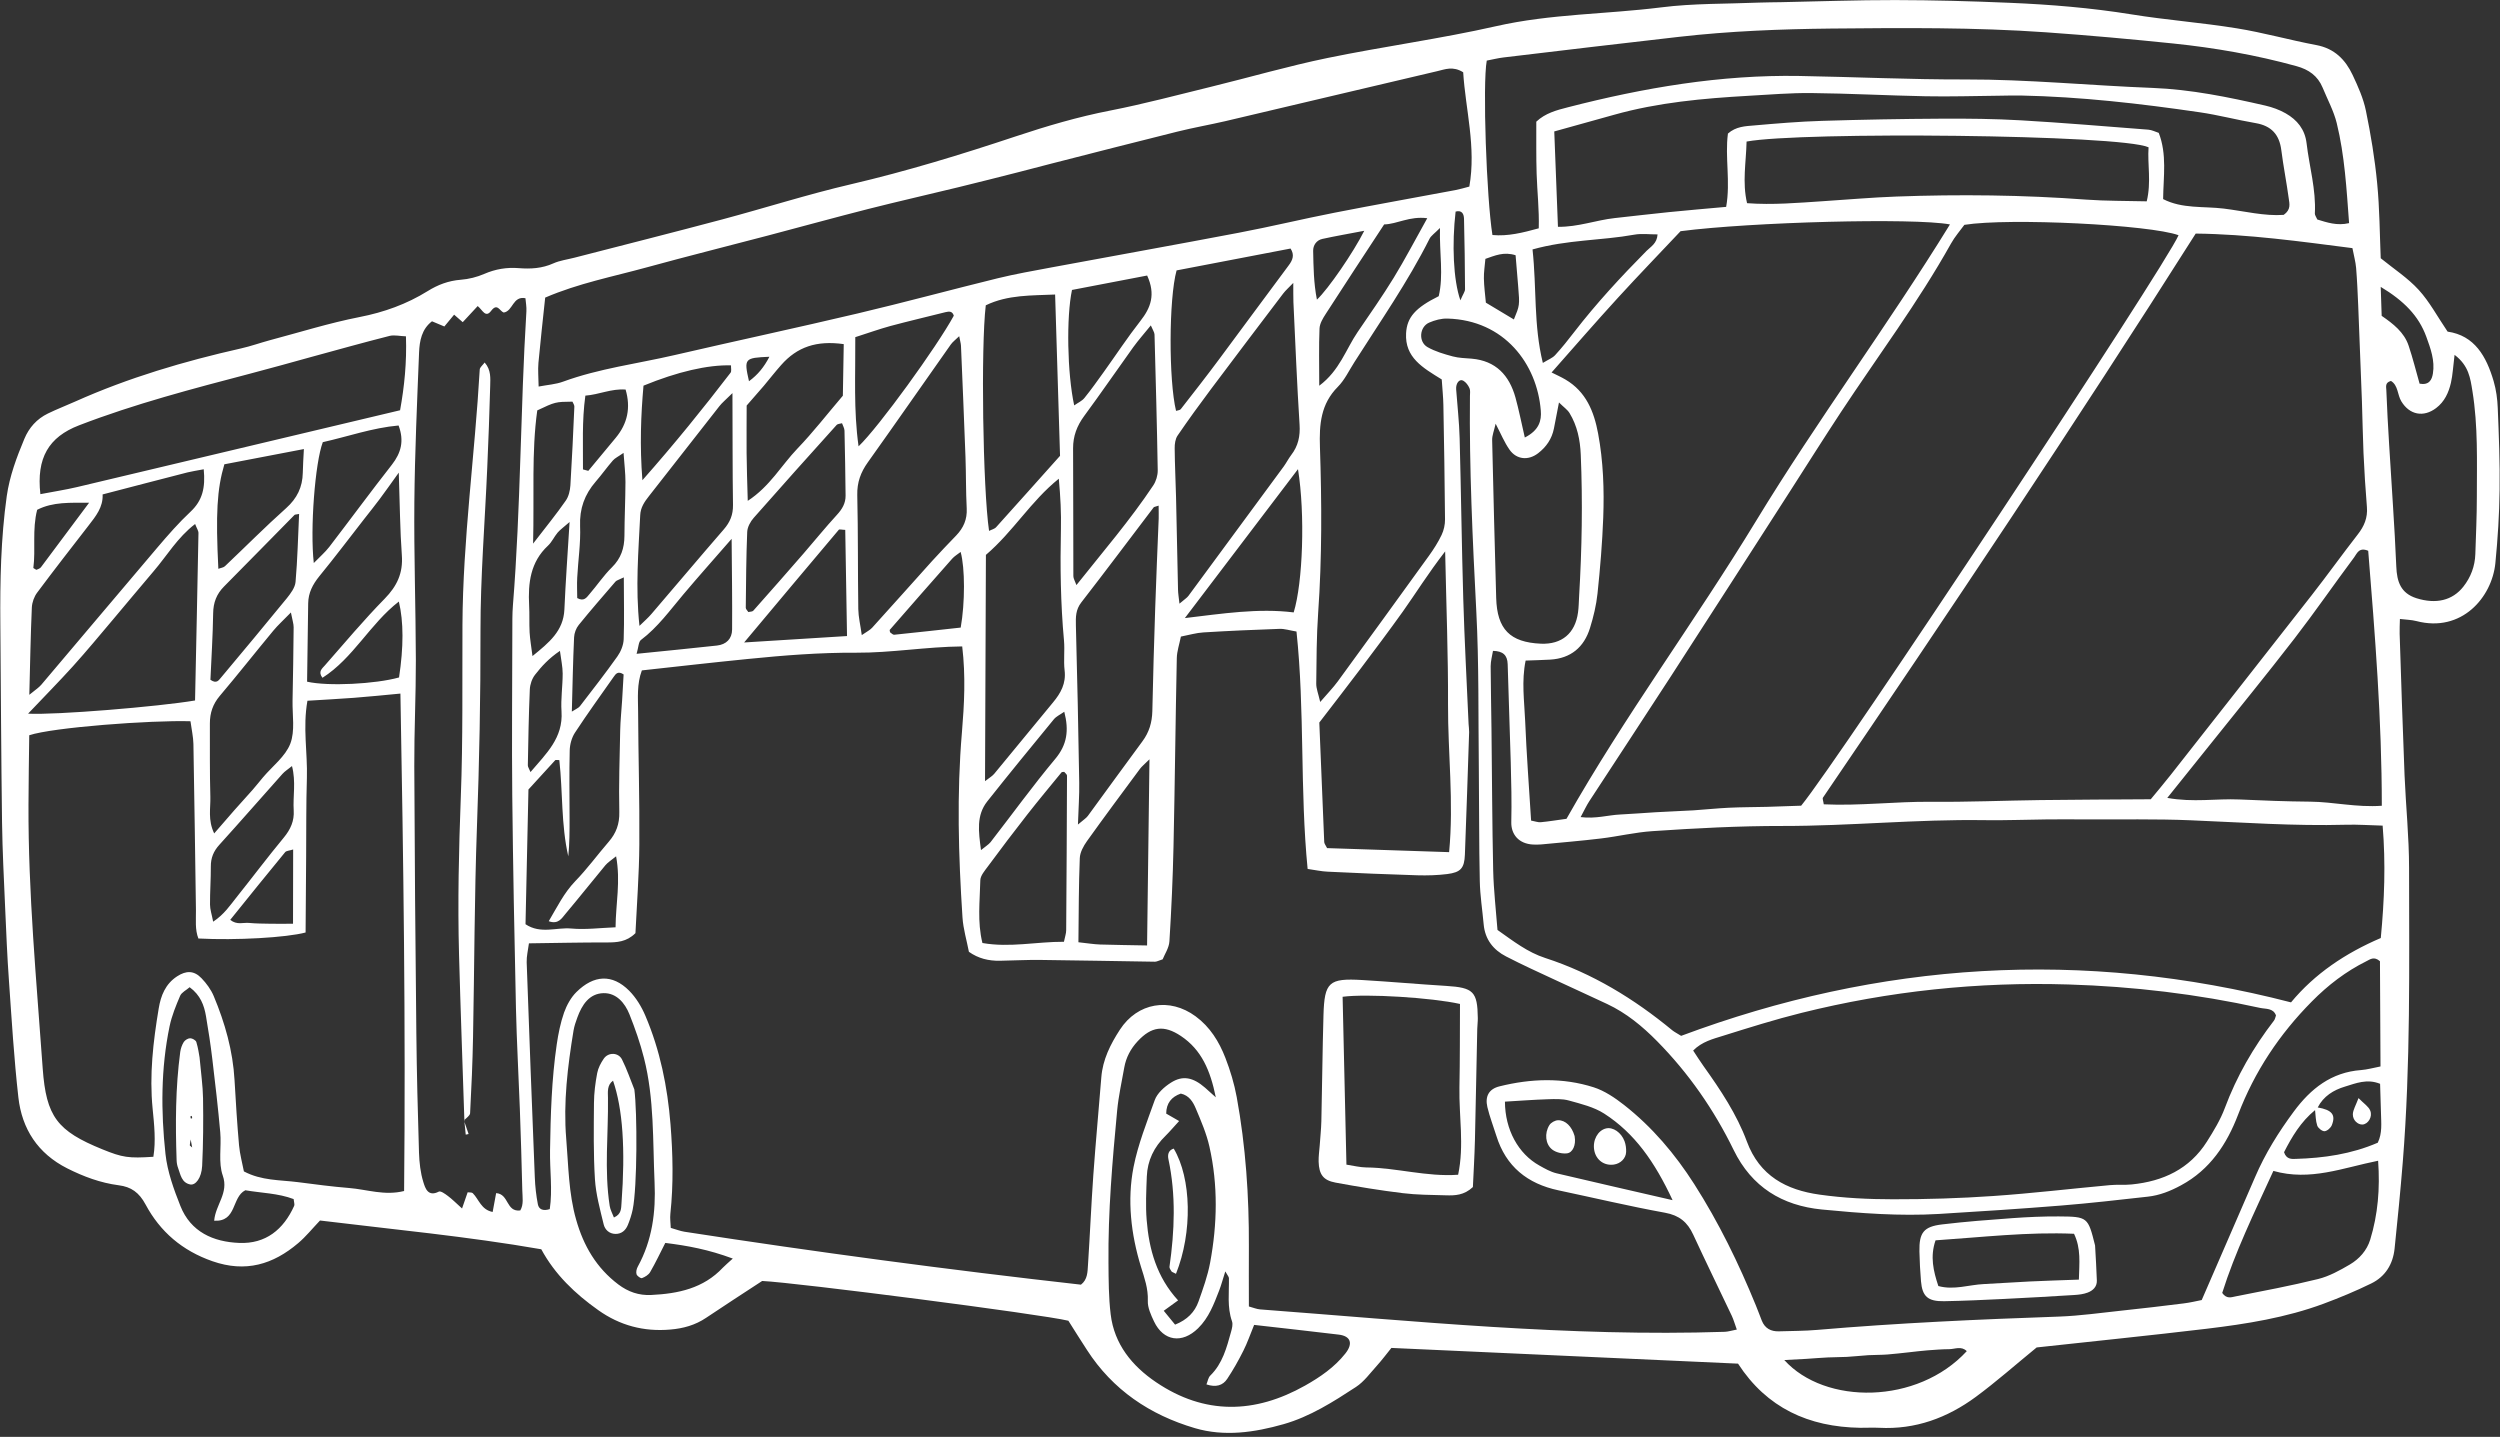 <?xml version="1.0" encoding="UTF-8" standalone="no"?><svg xmlns="http://www.w3.org/2000/svg" xmlns:xlink="http://www.w3.org/1999/xlink" fill="#ffffff" height="2103.2" preserveAspectRatio="xMidYMid meet" version="1" viewBox="-0.4 -0.1 3659.3 2103.2" width="3659.3" zoomAndPan="magnify"><rect x="-0.4" y="-0.1" width="3659.3" height="2103.2" fill="#333333" stroke="none"/><g id="change1_1"><path d="M3229.7,1944.8c58.1-7,116-16.2,171.2-36.7c23.6-8.8,47-18.5,69.6-29.6c20.5-10,31.7-28.1,34.1-50.9 c4.4-42.3,8.6-84.6,12-126.9c11.5-143.3,9.3-287,9.2-430.5c0-45.1-4.7-90.3-6.6-135.4c-2.8-69-4.9-138.1-7.2-207.2 c-0.2-6.5,0.2-13.1,0.4-21.7c9,1.1,16.9,1.2,24.2,3.1c66.2,17.3,110.5-34.8,115.5-84.7c3.5-35.7,5.8-71.6,6.2-107.5 c0.6-39.9-1.1-79.8-2.7-119.7c-0.5-13.1-2.3-26.6-6-39.2c-10.6-36.2-27.8-66.9-67.4-72.6c-15-22.1-26.4-43.7-42.3-61.1 c-15.8-17.3-36.1-30.5-55.6-46.3c-1.5-35.5-1.6-72.8-5.2-109.7c-3.4-35.7-9.3-71.2-16.5-106.3c-3.7-18-11.5-35.4-19.4-52.2 c-10.6-22.5-26.6-38.8-53-43.8c-39.1-7.3-77.6-18.3-116.9-24.6c-51.1-8.3-103-12.1-154.1-20.4C3060.3,11.4,3000.8,6.5,2941,4 c-55.7-2.4-111.5-3.9-167.3-4c-55.8-0.1-111.6,2-167.4,3.1c-10.6,0.2-21.3,0.2-31.9,0.6c-47.8,2-96,1-143.3,7 c-80.4,10.1-161.7,9.4-241.5,27.5c-81.6,18.5-164.9,29.7-247,46.6c-57.2,11.8-113.5,28.2-170.3,42.1c-49.1,12-98,25.1-147.5,34.8 c-47.2,9.2-93,22.7-138.4,37.8c-79.5,26.5-159.5,51-241.2,70.1c-63.4,14.8-125.6,34.7-188.5,51.5c-72,19.2-144.2,37.4-216.3,56 c-10.3,2.7-21.2,4-30.8,8.3c-16.4,7.4-33.2,8.4-50.6,7c-17.6-1.4-34.1,1.3-50.5,8.4c-10.8,4.7-22.8,7.7-34.5,8.6 c-17.9,1.4-33.5,7.3-48.4,16.6c-30.8,19.1-63.9,31-99.8,38c-44.2,8.7-87.5,22.3-131.2,33.9c-14.1,3.8-27.9,8.8-42.2,12 c-83.2,18.8-164.6,42.8-242.6,77.7c-13.3,6-27,11.2-40.1,17.6c-16.2,7.9-27.6,20.6-34.5,37.2c-11.3,27-21.5,54.3-25.7,83.6 C0.8,788.1-0.4,850.5,0.1,913c0.8,97.1,1.2,194.1,2.5,291.2c0.6,41.2,2.7,82.4,4.5,123.6c1.6,35.9,3,71.7,5.6,107.5 c4,57,7.4,114.1,13.8,170.9c5.2,46.2,28.5,82.1,71.4,103.8c24,12.1,48.7,21.3,75.4,24.8c18.3,2.3,29.9,10.5,39.4,28.2 c21.3,39.8,53.7,67.6,97.9,83c48.5,16.9,88.7,4.8,125.6-26.6c11.1-9.4,20.3-20.9,31.8-33c107.1,13.1,215.3,23.2,323.9,42.1 c19.9,36.9,49.5,65.1,83.4,89.1c31.6,22.5,66.8,31.8,105.5,28.4c18.9-1.6,36.4-6.4,52.4-17.2c26.4-17.8,53.2-35,82-53.9 c49.5,2.3,409.5,48.7,448.2,58.2c8.6,13.6,17.7,28.2,27.1,42.6c37.8,58.7,92.3,95.2,158,114.6c43.3,12.8,87.4,6.3,129.9-5.8 c38.6-11,72.7-32.7,106-54.5c11.9-7.8,20.7-20.2,30.5-31c7.9-8.8,14.9-18.2,21.3-26.1c171.2,7.8,339.4,15.4,507.4,23 c42.1,64.9,103.4,92.7,178.7,93.9c9.3,0.1,18.6-0.5,27.9,0c52.9,2.8,99.7-14.5,141.5-45.3c29.8-22,57.7-46.7,89-72.3 C3060.7,1963.4,3145.3,1954.9,3229.7,1944.8z M2611.3,1990.6c13.9-0.7,23-1.2,32.2-1.7c10.5-0.7,21.1-1.6,31.6-2.1 c9.2-0.5,18.5-0.3,27.7-0.8c10.6-0.6,21.1-1.8,31.6-2.5c9.2-0.5,18.5-0.3,27.7-1c10.5-0.8,21-2.1,31.5-3.2c9.2-1,18.4-2.2,27.6-2.9 c10.5-0.8,21.1-1.6,31.7-1.7c8.3-0.1,17.6-5,25.5,2.9C2806.3,2056,2670.8,2056.6,2611.3,1990.6z M1625.3,1923.6 c-3-25-3-50.3-3.2-75.6c-0.7-74.5,5.7-148.6,12.7-222.6c2-21.1,6.7-42,10.4-62.9c2.6-14.7,9.3-27.4,19.6-38.5 c20.1-21.6,38.4-24.3,63.3-7.7c30.2,20.2,43.1,50.4,51.1,89.8c-8-7.2-11.8-10.7-15.7-14.1c-17.6-15.2-32.6-18.5-50.1-7.3 c-9.6,6.1-20,15.4-23.6,25.5c-11.5,32.3-24.5,64.8-31,97.9c-9.5,48.5-3.8,98.2,10.8,145.8c5.1,16.5,10.8,32.1,10.1,50.1 c-0.4,9.9,4.6,20.7,9.1,30.2c13.8,29,41.2,32.8,64.5,9.9c15.7-15.4,23.1-35.4,30.8-55.2c3.2-8.2,5.4-16.9,9-28 c3.1,5.7,5.2,7.7,5.3,9.8c0.4,21.1-2.8,42.4,4.5,63.2c1.6,4.5,0,10.5-1.4,15.5c-6.4,23-12.3,46.3-30.4,64c-3.1,3-3.7,8.4-5.6,12.9 c13.9,4.6,24,1.6,30.4-8.1c8.8-13.2,16.6-27.1,23.7-41.3c5.9-11.7,10.1-24.1,15.7-37.7c42.2,4.8,83,9.3,123.7,14.2 c17.7,2.1,21.5,13,9.8,27.7c-16,20.2-36.9,34.5-58.9,46.9c-73.5,41.4-147,43.2-218.1-4.9C1656.9,1999.5,1630.5,1967.6,1625.3,1923.6 z M1725.5,1640.8c-8.1-4.7-13.4-7.8-18.9-10.9c0.1-15.1,7.7-24.6,21.4-29.3c12.2,2.7,17.9,12.3,21.9,21.8c7.7,18.2,15.7,36.8,20,56 c12.7,56.3,11.5,113.2,1,169.6c-3.6,19.4-10.4,38.3-17,56.9c-5.5,15.5-16.5,26.8-34.3,33.9c-5.5-6.7-10.9-13.2-16.6-20.3 c7.8-5.6,13.6-9.9,21-15.2c-31.3-34.1-42.6-74.7-46-117.7c-1.7-21-0.6-42.3,0.2-63.5c0.9-23.5,10.6-43.4,27.5-59.8 C1712,1656.1,1717.6,1649.3,1725.5,1640.8z M828.4,1666.7c-4.4-53.1,2.1-106,10.7-158.4c1.1-6.5,3.3-12.9,5.6-19.1 c6.7-18.4,17.4-35.1,38.3-35.6c18.8-0.4,31.2,14.2,37.9,30.9c8.3,20.8,15.8,42.2,21.3,64c15.2,59.8,12.8,121.2,15.5,182.1 c2,43.3-3.4,84.7-24.5,123.2c-1.8,3.2-2.9,7.9-1.9,11.2c0.8,2.6,6.1,6.4,8,5.7c4.5-1.7,9.7-4.8,12-8.9c7.9-13.6,14.6-27.9,22.1-42.6 c32.4,4,63,9.6,98.8,22.9c-6.7,6.2-10.9,9.5-14.5,13.3c-28.5,30.4-65.5,38.1-104.9,40c-18.2,0.9-33.7-4.6-48.1-15.4 c-32.1-24.2-51-56.6-61.8-94.9C831.8,1746.3,831.7,1706.2,828.4,1666.7z M241.8,1688.9c-6.7-62.2-6.8-124.9,6-186.7 c3.2-15.4,9.3-30.3,15.5-44.8c2.2-5,8.9-8.1,13.9-12.5c15.8,11.6,21.2,26.5,23.9,42.3c3.6,21,6.8,42,9.3,63.1 c4.3,35.7,8.4,71.3,11.6,107.1c1.9,21.1-3.1,44.1,3.7,63.3c9,25.5-10.7,42.5-12.6,66c33.5,1.8,25.3-34.5,45.6-44.6 c22.9,4,48,4.3,70.7,12.9c0.5,4.9,1.7,7.9,0.8,9.9c-15.6,34.7-41.7,55.9-80.4,54.3c-37.9-1.5-71-16-86.1-54 C254,1740.8,244.6,1714.9,241.8,1688.9z M42.4,1076.1c34.4-11.5,177.5-22.2,236-20.5c1.7,12.6,4.1,22.9,4.3,33.2 c1.5,81,2.5,162.1,3.7,243.1c0.2,14.2-1.6,28.7,3.6,41.7c55,2.9,128.8-1.3,156.9-8.8c0.3-36.6,0.5-73.6,0.8-110.6 c0.3-38.5-0.1-77.1,1.1-115.6c1.1-36.8-6.2-73.8,0.8-113c23.5-1.5,45.8-2.6,68.1-4.3c22.3-1.7,44.6-4,68-6.2 c4.4,243.3,7.8,485.4,5.4,728.1c-28.6,7.2-54.4-2.3-80.5-4.4c-25.1-2-50.2-5.4-75.2-8.6c-26-3.3-53-2-78.8-15.7 c-2.4-12.4-5.9-25.1-7.1-38.1c-2.8-31.8-4.8-63.6-6.6-95.4c-2.4-43-14-83.8-30.5-123.2c-4-9.5-10.6-18.5-17.8-26 c-11.1-11.6-22.6-11.4-35.8-2.8c-17.1,11.2-23.8,28.2-26.9,47c-8.1,48.6-13.8,97.2-8.9,146.7c2.3,23.3,4.9,47.1,1.1,70.4 c-36.4,2.4-45.1,1.1-74.6-10.9c-66.2-26.9-82.3-47.8-87.4-118.4c-9.1-128.5-21.3-256.9-20.8-385.9 C41.4,1143.6,42,1109.3,42.4,1076.1z M471.6,992c45.2-28.8,69.5-78.9,111.8-111.6c7.1,29.6,7,66.5,0.3,111.1 c-34.9,9.7-103.7,13.2-134.6,6.2c0.5-37.9,1.1-76.3,1.6-114.7c0.2-15.3,6.6-27.6,16.2-39.5c22.7-27.7,44.3-56.4,66.3-84.6 c7.3-9.4,14.9-18.7,22-28.3c7.8-10.4,15.2-21,28.1-38.9c1.6,47.1,1.8,84.2,4.5,121.1c1.9,26-7.1,45-25.1,63.4 c-30.6,31.2-58.8,64.9-87.7,97.8C471.3,978.3,464.6,983,471.6,992z M311.6,1349c-2-10.6-4.6-17.9-4.6-25.2 c-0.1-18.5,1.3-37,1.2-55.5c-0.1-12.7,4-22.6,12.6-32c31.1-34.3,61.5-69.2,92.3-103.7c3.3-3.7,7.8-6.5,13.9-11.4 c6,23.3,1.2,44.3,2.5,65c1,15.2-4.6,27.7-14.5,39.7c-23.6,28.5-45.8,58.1-68.9,87C336.4,1325,327.8,1338.3,311.6,1349z M417,1247.2 c1.8-2.1,6.1-2.1,11.7-3.9c-0.1,36.3-0.1,70.3-0.2,108.7c-14.7,0-23.7,0.2-32.8,0c-10.6-0.2-21.2-0.2-31.7-1.2 c-8.3-0.8-17.7,3.4-27.4-4.5C363.9,1312.4,390.3,1279.6,417,1247.2z M307.5,1166.2c-1-35.8-0.6-71.6-0.7-107.5 c0-15.1,4.3-28.1,14.4-40.1c26.6-31.4,52.1-63.8,78.4-95.5c6.6-8,14.4-15,25.8-26.7c2.2,11.4,4,16.5,4,21.6 c-0.3,35.8-0.9,71.7-1.6,107.5c-0.4,21.2,3.9,44.3-3.3,63c-7.2,18.6-26,32.8-39.7,48.9c-5.2,6.1-10,12.4-15.3,18.4 c-8.8,10-17.8,19.7-26.6,29.7c-9.4,10.6-18.7,21.4-29.8,34.3C303.6,1200,308,1182.7,307.5,1166.2z M307.6,994.9 c1.4-31.3,3.5-64.3,4-97.3c0.2-15.7,5-28.2,15.9-39.2c34.5-34.8,68.8-69.9,103.2-104.8c0.7-0.7,2.4-0.5,6.7-1.4 c-1.6,33.7-2.3,66.7-5.2,99.5c-0.7,8.3-7.2,16.9-12.8,23.9c-31.9,39.1-64.3,77.9-96.7,116.6C319.6,995.7,316.6,1001.2,307.6,994.9z M319.2,832.5c-4-80.4-2-116.6,8.8-153c36.3-7,73.8-14.2,116.4-22.3c-0.7,13.8-1.4,24.3-1.6,34.7c-0.4,21-8.3,37.4-24.4,51.8 c-30.7,27.4-59.7,56.7-89.6,85C326.6,830.8,322.7,831.1,319.2,832.5z M472.1,647.1c36.4-8.1,72.6-21,110.9-24.4 c8.5,22.6,3.6,40.2-9.8,57.4c-31.1,39.7-61,80.4-91.7,120.4c-6.2,8-14.1,14.7-22.6,23.5C453.3,774.2,460.7,677.3,472.1,647.1z M40.7,1044.5c24.3-25.6,45.4-47,65.5-69.2c20.4-22.6,39.8-46.1,59.5-69.4c19.7-23.2,39-46.8,58.8-69.9 c19.5-22.7,34.8-49.3,60.7-69.1c2.4,6.4,5,9.9,4.9,13.3c-1.5,81.8-3.3,163.6-5,245C232.1,1034.2,79.7,1046.8,40.7,1044.5z M54.1,867.2c24.6-33,49.9-65.5,75.1-98c10.6-13.7,21.5-27,20.6-45.6c42-10.9,83-21.7,124.1-32.2c6.3-1.6,12.9-2.5,23.9-4.6 c2.6,27-1.8,45.6-19.1,61.9c-17.4,16.3-33.2,34.4-48.7,52.6c-56.8,66.8-113.2,134-169.9,200.8c-3.8,4.5-9.1,7.7-17.6,14.8 c1.2-46,1.9-87,3.7-127.9C46.6,881.5,49.6,873.1,54.1,867.2z M130,735.8c-23.4,31.5-46.8,62.9-70.4,94.3c-1.4,1.9-4.2,2.8-6.5,3.8 c-0.6,0.2-1.7-0.9-4.7-2.6c3.6-27.3-1.9-56.1,5.6-85.2C77.1,734.3,102.3,735.8,130,735.8z M593.8,492.2c1.3,38.2-2.3,73.4-8.6,108.2 c-158.5,37.7-315.8,75.2-473.1,112.5c-16.6,3.9-33.6,6.5-53.4,10.3c-6-53.1,12.2-83.6,56.5-100.7c81.9-31.6,166.6-53.6,251.3-75.9 c29.5-7.7,58.9-16,88.3-24.1c38.4-10.5,76.7-21.2,115.3-31C577,489.9,584.8,491.9,593.8,492.2z M768.7,436.4 c0.5,6.2,1.8,12.8,1.4,19.2c-8.8,143.2-8.2,286.8-19.7,429.9c-1.1,13.2-0.8,26.6-0.9,39.9c-0.1,79.7-0.9,159.4-0.1,239.2 c1.1,103.6,3.1,207.2,5.4,310.9c1.1,49.1,3.9,98.3,5.7,147.4c1.4,39.8,2.7,79.6,3.6,119.5c0.2,9.9,2.3,20.6-3,29.3 c-21.1,2.4-16.2-24.1-35.3-25.4c-1.6,9-3.3,18.1-5.1,27.6c-16.9-3.3-20-18.4-29.1-27.5c-1.4-1.4-4.7-0.9-7.5-1.3 c-2.1,6-4.2,12.1-8.2,23.7c-9.2-8.3-14.6-13.8-20.8-18.4c-4-3-10.5-7.7-13.2-6.3c-16,8.3-20-5.5-22.6-13.8 c-4.3-13.7-5.9-28.6-6.4-43c-1.8-58.4-3.3-116.9-3.9-175.3c-1.4-130.2-2.5-260.4-3-390.6c-0.2-51.8,2.4-103.6,2.3-155.4 c-0.2-77-2.9-154.1-2.2-231.1c0.7-73,4-146.1,6.9-219.1c0.7-17,3.9-34.2,18.9-45.6c6.6,2.8,12.4,5.2,18.1,7.6 c5.2-6.3,9.7-11.8,14.3-17.3c5,4.4,8.6,7.5,12.6,11c8.2-8.9,15.1-16.3,21.9-23.6c7.1,5.7,11.4,18,19.7,7c9.1-12.1,12.5,0.5,18.4,2.5 C750.6,455.3,749.9,432.8,768.7,436.4z M802.8,1348.3c14.1,5.1,19.1-4.4,24.7-11c19.7-23.4,38.7-47.4,58.2-70.9 c3.7-4.4,9-7.6,15.7-13.1c6.8,36.8-0.5,69.3-0.8,103.9c-22.8,0.9-44,3.7-64.8,1.8c-21.7-2-44.9,8.5-67-6.3 c1.4-65.4,2.8-130.4,4.3-197.2c12.5-13.7,25.8-28.4,39.2-42.9c0.6-0.7,2.6-0.1,6-0.1c5.2,46.7,2.5,94.4,13.1,140.8 c1.9-18.5,1.9-36.9,1.9-55.3c-0.1-33.2-0.6-66.4,0.2-99.6c0.2-8.8,2.9-18.8,7.7-26.1c18.2-27.8,37.7-54.7,56.8-81.9 c2.9-4.2,6.3-8.8,14.4-3.3c-0.7,12-1.4,25-2.2,38.1c-0.9,14.6-2.5,29.2-2.8,43.8c-0.8,39.8-2.2,79.7-1.3,119.5 c0.4,17.4-4.6,30.9-15.5,43.5c-16.5,19.1-31.5,39.7-49,57.7C825,1307,815,1327.7,802.8,1348.3z M2280,331.9 c-1.8-47.2-3.6-92-5.4-139.6c31.6-8.8,59.6-16.5,87.6-24.4c64.4-18.1,130.6-24,197-27.8c30.5-1.7,61.1-4.3,91.6-4 c55.8,0.6,111.5,3.6,167.2,4.7c35.8,0.7,71.7-0.4,107.5-0.8c10.6-0.1,21.2-0.5,31.9-0.3c87.8,1.8,174.9,11.8,261.7,24.5 c27.6,4,54.6,11.2,82.1,15.9c23,3.9,34.7,16.7,37.6,39.6c3,23.7,7.7,47.2,10.9,70.9c1,7.5,3.6,16-7.4,23.8 c-27.9,2.1-57.8-5.5-87.8-9.2c-29.6-3.6-60.8,0.5-88.7-13.9c0.4-33.4,5.8-65.4-6.4-96.9c-5.2-1.7-10.1-4.3-15.2-4.7 c-62.2-4.8-124.5-10.1-186.8-13.7c-38.4-2.2-77-2.6-115.5-2.4c-58.4,0.3-116.9,1.4-175.3,3.2c-33.2,1-66.3,3.8-99.4,6.7 c-13,1.1-26.7,1.5-38.4,11.9c-4.6,34.5,4,70.3-2.6,107.3c-28.7,2.6-56.3,4.9-83.9,7.7c-26.4,2.6-52.8,5.9-79.2,8.7 C2335.8,322.1,2309.4,332.3,2280,331.9z M2391.7,343.4c11-2,22.6-0.3,34.1-0.4c-0.8,13.3-9.9,17.9-16.1,24.1 c-37.4,37.8-73.4,76.7-105.9,118.8c-8.9,11.6-18,23-27.9,33.8c-3.8,4.2-9.8,6.4-18,11.4c-13.7-55.7-8.9-108.9-15.1-166.1 C2294.1,350.6,2343.7,352.1,2391.7,343.4z M2556.1,207.1c78.8-14.7,547.8-10.4,588.4,8.4c-1.8,24.8,4.2,50.9-2.7,79.1 c-30.2-0.8-59.3-0.4-88.3-2.5c-92.7-6.9-185.6-7.9-278.4-4.5c-35.8,1.3-71.5,4.5-107.2,6.8c-36.8,2.4-73.6,5.7-111.1,2.9 C2549.6,266.6,2555.4,237.9,2556.1,207.1z M3188.4,344.2c-19.6,45.8-496.2,766.5-552.4,835c-15.8,0.5-32.9,1.2-50.1,1.7 c-18.6,0.5-37.2,0.4-55.7,1.3c-17.2,0.8-34.4,2.7-51.6,3.8c-18.6,1.1-37.1,1.7-55.7,2.8c-17.2,1-34.5,2.5-51.7,3.3 c-17.9,0.8-35.8,6.6-58,3.8c5.5-10.2,8.6-17,12.7-23.3c39.9-61.2,80.2-122.2,119.9-183.5c58.5-90.4,116.6-181,174.8-271.5 c24.4-38,48.5-76.3,73.3-114c54.1-82.1,113.2-160.9,161.3-247c5.7-10.3,13.7-19.3,19.7-27.6C2940.6,318.5,3146.9,328.9,3188.4,344.2 z M2292.5,1198.4c-14.1,1.9-25.9,3.9-37.7,5c-3.7,0.4-7.6-1.2-14.1-2.4c-3-48.6-6.7-97.3-8.7-146c-1.2-28.9-5.5-58,0.7-88.2 c12.6-0.5,24.3-0.7,36-1.4c30.1-1.8,49.5-18.1,58.2-46.2c5.1-16.4,9.2-33.4,11-50.4c3.9-37,7-74.1,8.4-111.2 c1.5-41.2,0.1-82.4-7.5-123.1c-6-32.3-17.7-61.4-47.9-79.1c-6.2-3.7-12.9-6.6-20.2-10.3c33.4-37.8,64.6-73.8,96.8-109 c30.4-33.3,61.8-65.7,92-97.8c103.2-13.4,340.9-19.8,394.3-9.9c-91.2,148.1-194.2,286.7-283.8,434 C2480.4,909.7,2377.2,1048.6,2292.5,1198.4z M2189.6,875.2c-2.1-77-4.2-153.9-5.9-230.9c-0.2-7.1,2.9-14.2,5.1-24.2 c7.8,15,12.8,27.3,20.3,38c10.3,14.7,27.7,16.2,41.9,5.2c12-9.2,20.1-21.1,23.1-36.1c2.3-11.5,4.5-23.1,7.4-38.2 c6.9,6.9,12.4,10.5,15.5,15.6c11.3,18.6,15.5,39.2,16.4,60.9c2.9,69,1.7,138-2.4,207c-0.5,8-0.5,16-1.6,23.8 c-4.1,30.7-23.8,47.1-54.4,45.8C2209.8,940.1,2190.9,920.9,2189.6,875.2z M2221.8,419.2c2.3,27.7,2.2,27.7-6.3,48.3 c-13.5-8.1-26.8-16.1-41-24.6c-1.1-12.2-2.7-23.8-2.9-35.5c-0.2-9,1.3-18.1,2.2-28.6c14-4.8,26.9-10.8,44.2-5.3 C2219.2,388.5,2220.5,403.9,2221.8,419.2z M2153.8,524.9c-9.3-0.8-18.8-0.9-27.7-3.3c-12.7-3.4-25.7-7.2-37-13.6 c-13.6-7.7-11.9-29.7,2.4-35.9c8.3-3.6,17.9-6.2,26.8-5.9c83.3,2.3,131.2,66.4,136.6,134.7c1.2,14.5-2.3,28.7-23.4,39.4 c-5.2-22.6-8.8-40.8-13.7-58.6C2208.7,549.2,2189.1,528,2153.8,524.9z M2142.5,320.1c0.9,34.4,1.3,68.8,1.5,103.2 c0,3.4-2.8,6.9-6.8,16.2c-10.4-29.9-12.5-82.4-7-129.9C2139.5,307.1,2142.3,313.1,2142.5,320.1z M2109.9,555.3 c0.9,13.9,2.2,25.8,2.4,37.6c1,55.7,2,111.5,2.4,167.2c0.1,7.6-1.7,15.9-5,22.8c-5.1,10.7-11.6,20.9-18.6,30.6 c-44.3,61.4-88.8,122.7-133.4,183.8c-6.8,9.3-14.9,17.5-25.7,30.1c-2.8-12.3-5.9-19.6-5.8-26.9c0.4-34.5,0.4-69.1,2.8-103.5 c5.7-80.9,5.3-161.9,2.6-242.9c-1.1-33,1.2-62.8,26.1-87.9c10.1-10.1,16.5-24,24.4-36.3c37.7-59.4,78.1-117.2,109.8-180.3 c2.3-4.7,7.5-8,15.4-16c-0.9,37.7,5.4,69.1-1.8,99.8c-34.2,17-46.5,30.9-47.8,54.3C2055.8,523.2,2082,538.1,2109.9,555.3z M2025.6,328.4c19.3-0.5,36.8-12.4,63.1-9.1c-18,32.2-32.6,60.3-49.1,87.2c-16.6,27.1-34.9,53.1-52.8,79.4 c-17.2,25.2-26.3,56.3-56.2,78.6c0-31.1-0.7-57.4,0.4-83.7c0.3-7.3,4.9-14.9,9.1-21.4C1968,416,1996.4,373,2025.6,328.4z M1927.2,438.5c-4.8-24.4-5-48-5.5-71.3c-0.2-8.1,4.7-15.7,13.5-17.6c19.2-4.2,38.5-7.5,61.3-11.9 C1980.6,369.4,1943.8,423,1927.2,438.5z M1551.2,667.1c-31.8,35.5-62.5,70.1-93.5,104.4c-2.4,2.7-6.8,3.6-10.4,5.5 c-9.1-62.4-12.1-269.1-4.8-330.2c32.3-15.7,67.4-14.2,101.5-15.8C1546.4,511.7,1548.8,589.6,1551.2,667.1z M1570.3,656.3 c-0.1-18.1,5.7-33.2,16.4-47.7c24.4-33.1,47.6-67,71.6-100.4c7.5-10.4,16.1-20,25.8-32c2.9,6.9,5.3,10.1,5.4,13.4 c1.8,66.3,3.6,132.5,4.7,198.8c0.1,7.4-2.5,16-6.6,22.1c-33.7,50.6-73.3,96.6-112.4,145.8c-2.2-6.1-4.5-9.6-4.5-13.1 C1570.5,780.9,1570.6,718.6,1570.3,656.3z M1568.7,424.3c35.8-6.9,71.9-13.8,110-21.1c12.7,27.8,5.3,47.2-9.9,66.5 c-18.8,24-35.6,49.6-53.4,74.4c-9.3,12.9-18.5,26-28.5,38.3c-3.5,4.4-9.3,6.9-15,10.9C1561.7,546,1560.3,464,1568.7,424.3z M1721.8,395.7c54.9-10.5,110.7-21.2,166.8-32c6,9.2,3.4,16.6-2.9,24.9c-34.2,45.7-67.8,91.8-102,137.6 c-18.2,24.5-37,48.5-55.8,72.6c-1.3,1.6-4.5,1.7-6.9,2.5C1710.2,556.6,1710.3,437.4,1721.8,395.7z M2114.9,807 c1.7,80.8,4.5,152.4,4.2,224c-0.3,71.2,8.6,142.3,1.6,216.2c-61.3-2-120.5-4-178.6-5.9c-2.1-4.2-4.1-6.5-4.2-8.9 c-2.5-58.4-4.9-116.7-7.2-174.9c20.4-26.6,40.8-52.8,60.7-79.2c20.8-27.6,41.5-55.2,61.6-83.3C2072.1,868.1,2089.5,839.9,2114.9,807 z M1733.9,904.6c55.6-73.2,108.6-143,165.6-218c10.6,66.1,7.1,166-6.3,209.7C1841.3,889.9,1789.4,898,1733.9,904.6z M1726,883.5 c-1.1-10-2-15.1-2.1-20.3c-1-45.1-1.8-90.3-2.9-135.4c-0.6-23.9-1.8-47.8-2-71.7c-0.1-6.3,0.9-13.8,4.3-18.7 c15.7-23,32.1-45.6,48.8-67.9c35-46.8,70.4-93.3,105.7-139.9c3.5-4.6,8-8.5,14.8-15.6c0.1,12.4-0.1,20.3,0.2,28.2 c2.8,59.7,5.2,119.4,9,179.1c1.1,17-2,31.4-12.3,44.7c-4,5.3-7,11.3-10.9,16.7c-46.4,63.2-92.9,126.3-139.5,189.4 C1737,875,1733.5,877,1726,883.5z M1690.5,889.8c-1.7,50.3-3.1,100.6-4.2,151c-0.4,16.5-4.6,30.9-14.6,44.3 c-26.9,36.2-53.1,72.8-79.8,109.1c-2.5,3.4-6.5,5.7-14.5,12.6c0.8-24.5,2.2-42.8,1.9-61.1c-1.3-76.9-2.8-153.7-4.9-230.5 c-0.3-12.3-0.3-22.9,7.9-33.5c35.7-46,70.6-92.7,105.9-139.1c0.7-0.9,2.4-0.9,7.3-2.6c0,8.4,0.3,13.6,0.1,18.8 C1693.9,802.4,1691.9,846.1,1690.5,889.8z M1682.1,1111.3c-1.2,94-2.4,182.2-3.5,272.5c-24.1-0.5-46.4-0.7-68.7-1.4 c-9-0.3-18-1.8-31.8-3.3c0.5-44,0.4-83.6,2-123.1c0.3-8.5,5.4-17.7,10.5-24.9c25.4-35.5,51.5-70.6,77.5-105.7 C1670.8,1121.7,1674.7,1118.7,1682.1,1111.3z M1560.2,1361.4c0,5-1.9,10-3.3,17c-40.2-0.2-79,8.9-119.3,1.8 c-7.7-31.2-3.7-61.6-3.1-91.7c0.1-6.9,6.5-14.1,11.1-20.4c18.9-25.6,38.1-51,57.7-76c16.3-20.8,33.3-41.2,50-61.6 c0.6-0.8,2.5-0.6,4-0.8c1.4,1.8,4.1,3.7,4.1,5.5C1561.1,1210.5,1560.8,1286,1560.2,1361.4z M1435.5,1244.2 c-3.6-27.2-7-50.8,9.2-71.3c32-40.4,64.7-80.3,97.4-120.1c3.5-4.3,9.2-6.8,15.3-11.1c7.1,27.5,4.1,48.3-13.2,69 c-33,39.5-63.2,81.3-94.8,122C1446.3,1236.4,1441.9,1238.9,1435.5,1244.2z M1441.4,1143.3c0.5-112.6,0.9-221.1,1.3-331.2 c40.4-34.6,65.4-78.2,106.7-111.5c2.5,26.9,3.6,50.3,3.1,73.9c-1.2,54.4-0.5,108.8,4.5,163c1.3,14.5-0.8,29.3,0.9,43.7 c2.3,19-5.6,33.2-17,46.9c-28.8,34.7-57.2,69.7-86,104.4C1452.1,1135.9,1447.9,1138.2,1441.4,1143.3z M1405.8,918.5 c-32.2,3.5-64.8,7.2-97.4,10.5c-1.9,0.2-4-2.3-6-3.6c-0.1-1.2-0.9-3-0.4-3.6c30.3-34.8,60.7-69.5,91.3-104.1 c3.3-3.7,7.9-6.4,12.4-9.9C1412.2,831.2,1412.2,882.5,1405.8,918.5z M1276.1,918.8c-3.2,3.5-7.9,5.7-15.1,10.7 c-2.1-15.1-4.9-26.5-5.1-38c-0.8-55.7-0.2-111.3-1.5-167c-0.4-18.5,5-33.2,15.4-47.8c40.8-57.2,80.9-115,121.4-172.4 c2.9-4.1,7.1-7.1,12.4-12.3c1.2,6.5,2.4,10.2,2.6,14c2.3,54.2,4.6,108.5,6.6,162.7c0.9,25.2,0.5,50.4,1.8,75.5 c0.8,15.9-4.7,28.3-15.3,39.4c-11.9,12.4-23.9,24.8-35.5,37.6C1334.6,853.7,1305.5,886.4,1276.1,918.8z M1142.9,534.3 c23.5-26.7,52-36.3,91.7-30.7c-0.5,26.1-0.9,52.4-1.3,75.5c-23.5,27.6-43.7,53.7-66.5,77.4c-23.4,24.4-40.2,55.3-72.7,76.5 c-0.7-25.6-1.5-47.9-1.7-70.1c-0.2-23.7,0.1-47.4,0.1-69.4c9.4-10.8,17.3-19.7,25-28.7C1126,554.7,1134.1,544.2,1142.9,534.3z M1095.9,557.9c-7.5-33.4-6.8-34.2,29.9-35.8C1118,537.1,1108.9,548.4,1095.9,557.9z M779,960.2c-1.8-14.2-3.6-24.4-4.2-34.7 c-0.7-13.2,0-26.4-0.7-39.6c-1.7-32.6,1.8-63.3,27.6-87.3c5.7-5.3,9-13,14.1-19.1c3.7-4.3,8.5-7.6,17.5-15.5 c-2.9,47-5.8,87.5-7.6,128.2C824.2,923.5,803.5,940.3,779,960.2z M819.2,952.6c1.7,13.2,4,23.2,4,33.2c0,18.5-2.9,37.1-1.7,55.4 c2.6,39-22.6,61.9-45.4,88.8c-2.1-5.2-4-7.6-3.9-10c0.7-37,1.3-73.9,2.9-110.9c0.3-7.4,3.2-15.9,7.7-21.6 C792.3,975.3,802.9,963.6,819.2,952.6z M1072.5,739.1c0.2,14.3-4.3,25.1-13.5,35.7c-35.6,41-70.5,82.6-105.9,123.8 c-4.7,5.5-10.2,10.3-17.5,17.4c-6.1-56.6-1.4-109.3,1.1-162c0.5-11.4,6.3-19.7,13-28.2c34.4-43.7,68.5-87.7,102.9-131.4 c3.9-5,9-9.1,19.1-19.1C1072,636,1071.7,687.6,1072.5,739.1z M1093.3,778.5c0.3-7.1,4.7-15.2,9.6-20.7 c40.1-45.6,80.7-90.8,121.4-136c1.5-1.6,4.8-1.5,7.8-2.4c1.2,3.6,3.5,7.2,3.6,10.8c0.8,31.7,1.2,63.5,1.6,95.2 c0.1,11.2-5,19.7-12.6,28c-17,18.5-32.7,38-49.2,57c-24.3,27.9-48.7,55.8-73.3,83.4c-1.4,1.6-4.8,1.3-7.2,2 c-1.3-2.1-3.8-4.2-3.8-6.3C1091.6,852.4,1091.8,815.4,1093.3,778.5z M895.3,830.3c-12.2,12-21.8,26.5-33.1,39.5 c-3.8,4.4-7.7,11.1-17.7,5.5c0-9.4-0.6-19.8,0-30.1c1.3-25.1,5.2-50.2,4.2-75.2c-1-25.6,6.6-46.4,22.9-65.2 c8.7-10,16.3-20.8,25-30.8c3.1-3.6,7.9-5.7,15.7-11.2c1.2,16.9,2.8,29.8,2.8,42.6c-0.1,26.3-1.4,52.6-1.5,78.9 C913.5,802.2,908.6,817.2,895.3,830.3z M779.9,795.6c1.8-71.1-2.4-134.1,6.1-195c26.5-12.5,26.5-12.5,51.5-12.8 c1,2.4,2.9,4.9,2.8,7.3c-1.7,38.4-3.4,76.8-5.8,115.2c-0.5,7.7-2.5,16.3-6.8,22.4C814.3,752.1,799.3,770.4,779.9,795.6z M856.4,579 c20.1-1.5,38.1-10.5,58.9-8.9c7.8,26.7,2.8,49.9-14.5,70.7c-13.4,16.1-26.7,32.2-40.1,48.3c-2.6-0.7-5.2-1.4-7.8-2.1 C853.2,651.9,851.2,616.8,856.4,579z M941.5,564.4c49.7-20.4,94.3-30.7,128.1-29.7c-0.2,3.7,1.1,8.5-0.7,10.8 c-40,52.1-81.1,103.1-129,157.3C935.9,651.8,937.7,607.6,941.5,564.4z M1251.5,493.4c18.8-6,34.9-11.8,51.3-16.3 c26.8-7.2,53.9-13.5,80.8-20.3c5.6-1.4,10.1-1.4,12.1,5.2c-24.7,45.4-109.9,163.1-139.4,191.2 C1248.8,599.6,1251.9,548.6,1251.5,493.4z M1239.4,930.9c-48.5,3-94.3,5.9-150.6,9.4c50.4-60.2,94.3-112.6,138.5-164.9 c1-1.2,4.6,0,9.5,0.1C1237.7,826.4,1238.5,877.3,1239.4,930.9z M1071.2,921.3c-0.1,13.6-8.5,22-22.2,23.5 c-36.8,4.1-73.7,7.6-117.6,12.1c2.9-9.8,2.8-17.6,6.4-20.3c24.7-18.6,42.5-43.5,62.1-66.7c21.9-26,44.6-51.4,70.6-81.3 C1070.9,836.9,1071.5,879.1,1071.2,921.3z M912.5,935.6c-0.3,8.5-4.2,18.1-9.2,25.1c-17.6,24.8-36.3,48.8-54.8,72.8 c-2.1,2.8-6.1,4.2-11.9,8c1-37.9,1.7-73.4,3.3-108.8c0.3-6.1,2.9-13.2,6.8-18c17.5-21.6,35.7-42.5,53.8-63.5 c1.5-1.8,4.5-2.4,12.2-6.2C912.7,877.8,913.5,906.7,912.5,935.6z M2141.3,105.7c3.3,53.9,19.2,109.3,9,167.3c-8,2.1-14.3,4-20.7,5.2 c-58.8,11-117.7,21.5-176.4,33c-47,9.2-93.5,20.5-140.5,29.4c-91.4,17.4-183,33.8-274.5,50.8c-26.1,4.9-52.4,9.5-78.2,15.8 c-68.4,16.8-136.4,35.3-205,51.5c-89.2,21.1-178.9,40.3-268.3,61c-54.3,12.6-110,19.5-162.8,38.8c-10.8,4-22.8,4.7-35.9,7.2 c-0.2-13.5-1.2-24.1-0.3-34.6c2.9-31.6,6.5-63.2,9.9-95.6c48.5-20.9,99.3-30.7,148.8-44.3c59-16.2,118.3-31,177.5-46.6 c48.9-12.9,97.5-26.3,146.5-38.8c43.8-11.1,87.9-21.1,131.8-31.8c29.7-7.2,59.3-14.8,88.9-22.3c15.4-3.9,30.8-8.1,46.2-12 c61.8-15.8,123.6-31.7,185.5-47.1c23.2-5.8,46.8-9.9,70.1-15.3c103.5-24.3,206.8-49,310.3-73.2 C2114.5,101.5,2126.2,96.2,2141.3,105.7z M3419.9,180c11.7,47.7,14.4,96.7,18.1,146.5c-17.9,4.2-32.5-1.1-46.5-5.3 c-1.7-3.9-3.7-6.4-3.6-8.8c1.9-35-8.1-68.5-12.1-102.7c-2.4-20.5-13.8-34.3-30.6-43.9c-9.1-5.2-19.4-8.9-29.6-11.3 c-54.4-12.5-109-23.7-165-25.9c-91.5-3.5-182.7-12.6-274.5-12.4c-80.9,0.2-161.9-3.7-242.8-5.1c-115.1-2-227.5,17.2-338.6,45.8 c-16.5,4.2-33.2,8.6-46.4,21.1c0.1,25.9-0.3,51.1,0.5,76.3c0.8,26.2,3.9,52.3,3.1,79.8c-23.7,6.5-45.2,11.9-67.8,9.8 c-8.6-53.8-14.6-220.9-8.3-255.3c9-1.7,16.7-3.7,24.5-4.6c85.7-10.2,171.5-20.5,257.2-30.2c73.9-8.4,148.1-11.3,222.5-12.1 c104.9-1,209.8-1.9,314.5,5.5c62.2,4.4,124.3,10,186.4,16.4c60.8,6.3,120.9,16.8,180,33.1c18.2,5,31.1,14.2,38.3,31.3 C3406.4,145.5,3415.5,162.2,3419.9,180z M3560.7,546.6c-1.5,9.3-5.6,17.4-19.5,14.9c-5.2-18.3-9.9-37.3-16.1-55.8 c-6.6-19.5-22.4-31.8-39.4-43.5c-0.4-12.1-0.8-23.6-1.4-42.4c34,20.5,55.5,42.3,66.7,72.9C3557.3,510,3563.8,527.7,3560.7,546.6z M3507.1,829.2c-2.5-59.7-7-119.3-10.5-179c-1.6-26.5-3.1-53.1-4.1-79.6c-0.2-4.5-2.1-10.8,6.8-13.1c10.7,6.5,9.3,20.3,15.2,29.9 c12,19.8,32.4,23.8,50.9,9.8c12.4-9.4,18.4-22.7,21.7-37.1c2.6-11.4,3.1-23.3,5.3-40.8c21,15.9,23.1,34.5,26.1,52.8 c8.4,51.5,6.5,103.4,6.5,155.2c0,27.9-1.3,55.8-2.2,83.6c-0.6,17.8-6.6,33.8-17.6,47.8c-15.9,20.1-39.8,25.9-68.7,16.8 C3513.7,868.2,3508,851.5,3507.1,829.2z M3464.1,742.1c1.3,15.7-4,28.1-13.5,40.2c-22.8,29.3-44.5,59.6-67.4,88.9 c-68.7,87.9-137.7,175.6-206.6,263.3c-9.8,12.4-20,24.5-28.9,35.3c-55.9,0.4-109,0.5-162,1.2c-53.1,0.7-106.1,3-159.2,2.5 c-52.6-0.5-105.1,6.2-157.4,3.7c-0.7-5-2.2-8.3-1.2-9.8c185.2-272.3,368.3-546,545.6-825.6c77.1,0.9,153,11.5,229.4,21.3 c2.1,11,4.6,19.9,5.4,28.9c1.5,18.5,2.3,37.1,3.1,55.7c1.9,46.4,3.7,92.9,5.4,139.3c0.9,25.2,1.2,50.5,2.3,75.7 C3460.3,689.1,3461.9,715.7,3464.1,742.1z M3485.9,1179.3c-37.2,2.7-70.9-5.7-105-6c-34.5-0.3-69-1.6-103.5-3.2 c-33.6-1.5-67.4,4.6-105.5-2.3c22.6-28.1,42.4-52.7,62.1-77.4c41.5-51.9,83.5-103.3,124.1-155.9c30-38.9,57.9-79.4,87.3-118.8 c4-5.3,6.9-15.4,20.6-9.6C3475.9,928.7,3485.9,1052.8,3485.9,1179.3z M3484.4,1372.9c-51.8,22.2-96.7,52.3-131.4,94.2 c-305.3-79-602.7-59.3-892.7,49c-6.2-3.9-9.8-5.6-12.9-8.1c-55.9-46.1-116.8-83.4-186.1-105.9c-25.7-8.3-46.6-24.6-69.8-41 c-2.2-28.8-5.6-57.9-6.3-86.9c-1.5-69.1-1.7-138.2-2.5-207.3c-0.3-30.6-1.1-61.2-1.2-91.7c0-7.6,2.2-15.2,3.4-22.6 c14.6,0.3,21.1,6.2,21.5,19.5c1.3,47.8,3.2,95.6,4.5,143.5c0.8,29.2,1.5,58.5,0.8,87.7c-0.4,17.7,10.7,31.8,32.1,32.8 c4,0.2,8,0.1,12-0.2c29.1-2.8,58.2-5.2,87.2-8.7c25.1-3,49.8-9,75-10.7c63.6-4.3,127.1-7.7,191-7.6c98.3,0.1,196.4-10,294.8-8.5 c30.5,0.5,61-0.8,91.6-1.1c18.6-0.2,37.2-0.1,55.8,0c51.8,0.3,103.7-0.9,155.4,1.3c75.7,3.1,151.2,8.6,227,6.5 c17-0.5,34,0.8,53.5,1.3C3491.7,1263.9,3489.7,1317.7,3484.4,1372.9z M2521.7,1516c38-11.9,76.1-23.9,114.7-33.5 c128.4-32,258.6-45.7,391.1-41.6c94.6,2.9,188,14,280.3,34.3c8.2,1.8,19.2,0,23.2,11c-1,2.8-1.4,5.6-2.9,7.5 c-30.2,39.2-54.6,81.5-72,128.1c-6.4,17.2-16.3,33.4-26.2,49.1c-25.4,40.2-64.2,58.1-110.1,62.7c-10.5,1.1-21.3,0-31.8,1 c-56.9,5.2-113.6,12-170.5,15.9c-49,3.4-98.2,4.9-147.3,4.8c-35.8,0-71.9-1.8-107.3-6.8c-48.4-6.8-87.7-27.2-106.4-77.8 c-14.8-39.9-38.6-75.6-63.4-110.3c-5.2-7.3-10-14.9-15.2-22.8C2490.9,1524.5,2506.8,1520.7,2521.7,1516z M3480,1672.5 c-38.6,16.7-79,22.5-120.2,23.7c-5.8,0.2-13.6,0.8-17-9.8c11.3-22.2,24.5-44.6,45.4-61.6c0.9,7.6,0.8,15.6,3.2,22.7 c1.3,3.7,7.2,8.4,10.7,8.2c3.9-0.3,9.2-5,10.7-9c6-15.2,0-22.2-20.7-25.8c8.4-16.5,23.2-25.5,39.8-30.5c15.9-4.8,32.3-11.9,51.5-4.1 c0.4,14.6,0.9,28.9,1.3,43.2C3485,1643.9,3486.8,1658.4,3480,1672.5z M3252.3,1892.4c18.7-59.3,46.3-116.3,74.9-178.6 c53.9,15.3,101.8-4.6,153.3-14.9c2.9,41-0.3,78.7-11.6,115.6c-4.9,15.8-15.9,28.1-29.8,36.3c-14.7,8.6-30.3,17.3-46.7,21.3 c-39.9,9.9-80.4,17.4-120.7,25.4C3265.8,1898.6,3258.8,1901.7,3252.3,1892.4z M3222.3,1902.8c-8.1,1.6-17.1,3.8-26.2,4.9 c-30.3,3.8-60.7,7.4-91.1,10.6c-30.4,3.2-60.8,7.6-91.3,8.7c-118.2,4.1-236.4,9.4-354.3,19.5c-18.5,1.6-37.2,1.5-55.8,2.1 c-11.8,0.4-20.7-4.3-25.2-15.6c-3-7.4-5.6-14.9-8.7-22.3c-25.2-61.7-54.3-121.4-90.2-177.6c-28.1-44-61.6-83.6-102.8-115.9 c-13.4-10.5-28.5-20.7-44.4-25.8c-45.4-14.5-91.8-12.8-137.8-1.4c-15.5,3.8-21.5,14.5-17.8,30.4c3.4,14.2,8.7,27.9,13.1,41.9 c14,45.1,45.6,70.3,90.9,79.9c52,11,103.7,23.3,156,32.8c20.9,3.8,32.9,13.8,41.3,32.1c18.4,39.8,37.7,79.2,56.5,118.9 c2.6,5.6,4.3,11.7,7.3,20c-7.5,1.4-12.5,3.1-17.5,3.3c-227.7,7.5-453.9-15.7-680.3-32.8c-5-0.4-9.8-2.5-16.4-4.3 c0-30-0.2-59.1,0-88.1c0.3-73.3-4.6-146.2-17.8-218.4c-3.6-19.5-9.4-38.9-16.6-57.4c-9.2-23.7-22.4-45.2-43.6-60.8 c-37.9-27.9-84.9-20.2-110.8,19.6c-13.8,21.2-25.2,43.8-27.2,69.9c-3.8,47.7-8.3,95.3-11.7,143c-3.1,43.8-4.9,87.6-7.8,131.4 c-0.7,10.2-0.5,21.4-10.3,28.9c-194.1-21.8-387.5-47.7-580.5-77.5c-6.3-1-12.3-3.5-19.9-5.6c-0.3-7.6-1.3-14.1-0.6-20.5 c4.7-43.8,3.7-87.7,0.2-131.4c-4.4-54.6-15.2-108.1-36.8-158.7c-5.6-13.2-13.6-26.4-23.6-36.5c-25-25.1-52-23-77.1,1.7 c-8.2,8-14.4,19.4-18.3,30.3c-5.2,14.9-8.4,30.8-10.7,46.5c-7.5,51.4-9,103.2-9.8,155.1c-0.5,28.9,3.8,57.9-0.4,86 c-10.1,3.3-16,0.1-17.4-6.9c-2.5-13-4-26.3-4.5-39.6c-4.2-104.9-8.2-209.9-11.9-314.8c-0.3-8.7,2-17.6,3.3-27.7 c39.4-0.5,76.5-1.4,113.6-1.3c15,0,29.2-0.6,42.3-13.6c2-42.1,5.4-85.8,5.7-129.6c0.5-65.1-1.5-130.3-1.8-195.4 c-0.1-19.5-2-39.5,5.5-59.6c52.2-5.7,103.5-11.6,154.9-16.7c52.8-5.3,105.4-9.5,158.9-9.2c51.1,0.3,102.4-8.7,155.1-9.2 c5.2,43.7,3,84.8-0.4,125.6c-7.7,90.4-5.1,180.7,0.8,271c1.1,17,6.2,33.7,9.4,50.4c13.8,9.8,29,13.4,45.4,13.1 c19.9-0.3,39.8-1.5,59.7-1.2c55.8,0.6,111.5,1.8,167.3,2.6c2.5,0,5-1.5,11.2-3.5c2.8-7.2,9.3-16.6,9.9-26.3c2.9-46.4,5-92.9,6-139.4 c2-91.7,2.9-183.4,4.8-275.1c0.2-10.1,3.7-20.1,6-31.6c12.3-2.4,22.6-5.5,33-6.1c37.1-2.3,74.2-3.9,111.3-5.2 c7.4-0.3,15,2.3,24.9,3.9c12.3,116,4.9,231.7,16.3,347.5c11.2,1.6,20.1,3.6,29.2,4c43.8,2.1,87.6,4,131.4,5.3 c14.6,0.4,29.3,0,43.7-1.8c19.8-2.5,25.1-8.5,25.9-28.5c2.3-59.7,4.2-119.5,6.2-179.3c0.1-4-0.6-8-0.8-11.9 c-2.7-61.1-6-122.2-7.8-183.3c-2.3-78.3-3.2-156.7-5.3-235c-0.6-23.9-3.4-47.7-5.1-71.6c-0.6-8.9,4.8-15.6,10.3-12.6 c4,2.2,7.3,6.7,9.2,11c1.5,3.3,0.7,7.8,0.7,11.8c-1.1,105.1,3.9,210,9.3,315c4,76.9,2.8,154.1,3.7,231.2c0.6,54.5,0.2,109,1.4,163.5 c0.4,21.2,3.8,42.3,5.7,63.5c2,21.9,14.1,37.2,32.8,46.8c23.6,12.2,47.8,23.2,71.9,34.4c25.3,11.8,50.7,23.3,76,35.2 c28.1,13.2,51.5,32.5,73.2,54.5c46.2,46.9,83.2,100.2,112,159.2c26.4,54.2,71,81.4,129.1,87.1c56.9,5.5,113.9,9.9,171.2,6.5 c59.7-3.6,119.4-7.5,179-12.3c42.4-3.4,84.6-8.3,126.9-13c17.3-1.9,33.1-8.2,48.6-16.6c42.6-22.9,67.2-60.6,83.5-103.3 c24.2-63.4,60.6-117.9,108-165.8c23.6-23.9,49.8-44,79.8-58.9c5.6-2.8,11.3-7.6,19.9,0c0.2,49.7,0.5,101,0.8,154 c-10.7,2.1-19.6,4.6-28.5,5.3c-43.4,3.2-73.6,27.2-98.4,60.7c-22.3,30.1-41.9,61.5-56.7,96 C3274.4,1782.6,3248.5,1842.3,3222.3,1902.8z M2278,1717.3c-8.8-2.1-17.2-6.9-25.2-11.4c-30.9-17.2-50.2-52.4-50.4-93.5 c20.7-1.2,41.5-2.8,62.3-3.5c10.5-0.3,21.6-0.9,31.5,1.9c17.6,4.9,36.4,9.4,51.5,19.1c44.4,28.6,73.8,70.3,100.1,126.7 C2385.7,1742.2,2331.8,1730.1,2278,1717.3z" fill="inherit"/></g><g id="change1_2"><path d="M2162.7,1490c-0.5-38.8-6.5-44.5-46.1-47c-41-2.5-81.8-6.2-122.8-8.6c-49.1-2.9-55.6,2.8-57,51.5 c-1.5,51.6-1.9,103.3-3.1,154.9c-0.3,11.9-1.6,23.8-2.4,35.7c-0.6,7.9-1.8,15.9-1.6,23.8c0.6,18.6,6.7,27.3,24.8,30.6 c32.5,6,65.2,11.4,98,15.4c21,2.6,42.3,2.6,63.4,3.2c13.3,0.4,26.6,0.1,39.6-12.1c1-21.5,2.4-45.1,3-68.7 c1.3-54.3,2.2-108.6,3.4-162.9C2162,1500.6,2162.8,1495.3,2162.7,1490z M2136.6,1469.4c-0.2,40.6,0,81.5-0.8,122.3 c-0.8,42.1,7.2,84.4-1.9,127.7c-46.2,3.3-90-10.3-134.7-10.7c-8.9-0.1-17.8-2.4-28.8-4.1c-1.9-83-3.7-164.5-5.6-245.7 C2000,1454.2,2095.6,1460.2,2136.6,1469.4z" fill="inherit"/></g><g id="change1_3"><path d="M3068.8,1874.3c-0.5-17.1-1.7-34.2-2.6-51.4c-10.4-41.6-10.6-42.2-53.4-42.5c-22.5-0.1-45.1,0.9-67.5,2.5 c-34.4,2.5-68.8,5.1-103,9.2c-27.1,3.2-33.7,12.1-33.2,39.5c0.3,14.6,1.1,29.2,2.3,43.7c1.9,22.2,10,29.6,33.8,29.2 c29.2-0.5,58.3-1.9,87.5-3.3c34.4-1.7,68.8-3.6,103.3-5.8c6.5-0.4,13.3-1.2,19.3-3.5C3062.8,1889.1,3069.1,1883.5,3068.8,1874.3z M3042.5,1872.9c-26.8,1-49.2,1.6-71.6,2.7c-22.5,1.1-44.9,2.7-67.3,3.8c-22.1,1-43.9,9.2-66.8,2.9c-7.3-22-12.3-43.2-4.1-66.9 c68.6-4.6,135.3-12.5,202.7-9.6C3045.8,1827.6,3043.1,1848.4,3042.5,1872.9z" fill="inherit"/></g><g id="change1_4"><path d="M712.8,684.4c-3.4,79.7-10,159.4-9.9,239.1c0.2,95.8-1.7,191.4-5.2,287.1c-3.7,102.3-3.7,204.7-5.7,307.1 c-0.7,37.2-2.3,74.4-4.3,111.6c-0.2,3.5-5.2,6.7-8.4,10c-2.6-80.7-5.6-161.3-7.8-242c-2.1-77.1-0.3-154.2,2.6-231.3 c3.2-83.7,2-167.5,2.4-251.3c0.6-125.2,18.2-249.3,25.3-374c0.2-3.1,4-5.9,7.2-10.2c9.7,11.1,8.3,23.2,8.1,34.4 C716.1,604.7,714.5,644.5,712.8,684.4z" fill="inherit"/></g><g id="change1_5"><path d="M679.2,1640.4C679.2,1640.4,679.2,1640.5,679.2,1640.4c0.1,0.6,0.2,1.1,0.3,1.6c-0.2-0.6-0.4-1.3-0.7-1.9 c-0.1-0.1-0.2-0.1-0.2-0.1c0.2-0.2,0.4-0.5,0.6-0.7C679.2,1639.6,679.2,1640.1,679.2,1640.4C679.2,1640.5,679.2,1640.4,679.2,1640.4 z" fill="inherit"/></g><g id="change1_6"><path d="M681.3,1660.7c-0.6-6.2-1.3-12.4-1.9-18.7c2.1,6,4.1,11.9,6.1,17.8C684.1,1660.1,682.7,1660.4,681.3,1660.7z" fill="inherit"/></g><g id="change1_7"><path d="M883.2,1792c1.8,7.7,8.1,13.9,17.3,14c9,0.1,14.9-5.3,18.1-13.1c3-7.3,5.5-15,7.1-22.7c6.7-32.6,6.8-142.3,2.4-175.7 c-5.9-14.7-11-29.8-18.1-43.9c-5.3-10.4-19.9-10.8-26.6-1.2c-4.4,6.4-8.3,13.8-9.7,21.3c-2.7,14.3-4.6,29-4.7,43.5 c-0.3,37.2-0.9,74.5,1.4,111.6C871.8,1748,877.9,1770.1,883.2,1792z M892,1764.9c-8.1-52.6-1.8-105.4-2.5-158.1 c-0.1-8.5-1.6-18.6,7.4-25.1c14.2,41,18.3,99.8,12.4,179.4c-0.6,7.7,0.1,15.9-11.1,20.9C896.1,1776.3,892.9,1770.8,892,1764.9z" fill="inherit"/></g><g id="change1_8"><path d="M258.1,1697.9c0.1,3.9,0.8,8,2.2,11.7c3.6,9.6,4.9,21.3,17.6,24c7.9,1.7,16.7-9.5,17.6-27.1c1.6-32.9,1.8-66,1.3-98.9 c-0.3-18.5-3-36.9-5.1-60c-0.8-4.4-2-13.6-4.7-22.4c-0.8-2.7-5.9-5.6-9-5.6c-3.2,0-7.6,2.7-9.4,5.5c-2.7,4.3-4.5,9.6-5.2,14.7 C256.4,1592.3,256.3,1645.1,258.1,1697.9z M278.3,1634c0-0.2,1.2-0.5,1.9-0.8c0.3,1.1,0.7,2.2,0.7,3.3c0,0.2-1.3,0.5-1.9,0.8 C278.7,1636.2,278.3,1635.1,278.3,1634z M277.4,1676.2c0.2-2.8,0.9-5.6,1.3-8.4c0.7,3.4,1.3,6.9,2.2,11.7 C278.9,1677.6,277.4,1676.8,277.4,1676.2z" fill="inherit"/></g><g id="change1_9"><path d="M1714.4,1860.9c-1.3-2.1-3.3-4.7-3-6.8c7.5-52.5,9.6-104.9-1.5-157.2c-1.4-6.4-0.5-13.3,7.7-15.8 c26,43.6,27.7,122.4,3.3,183.3C1716.5,1862.1,1715,1861.8,1714.4,1860.9z" fill="inherit"/></g><g id="change1_10"><path d="M2350.4,1651.6c10-2.4,22.3,5.8,27.1,18.8c1.8,4.9,2.5,10.4,2.3,15.6c-0.3,9.5-8.2,17.1-17.9,18.5 c-14.2,2.1-26.3-6.8-28.8-21.1C2330.5,1668.8,2338.3,1654.5,2350.4,1651.6z" fill="inherit"/></g><g id="change1_11"><path d="M2267.5,1646.7c2.3-3.7,8.3-7,12.7-7.1c11-0.2,20.1,9.3,24,22.6c0.4,1.3,0.5,2.6,0.3,1.5c2.1,12.1-2.8,23.5-11.4,24.4 c-7,0.8-15.9-1.3-21.4-5.5C2261.5,1674.8,2260,1658.6,2267.5,1646.7z" fill="inherit"/></g><g id="change1_12"><path d="M3451.8,1607.2c7.8,8,14.6,12.2,17.1,18.2c3.9,9.2-3.2,20-11.2,20.5c-6.8,0.4-14.4-6.2-14.2-15.1 C3443.8,1624.2,3448,1617.6,3451.8,1607.2z" fill="inherit"/></g></svg>